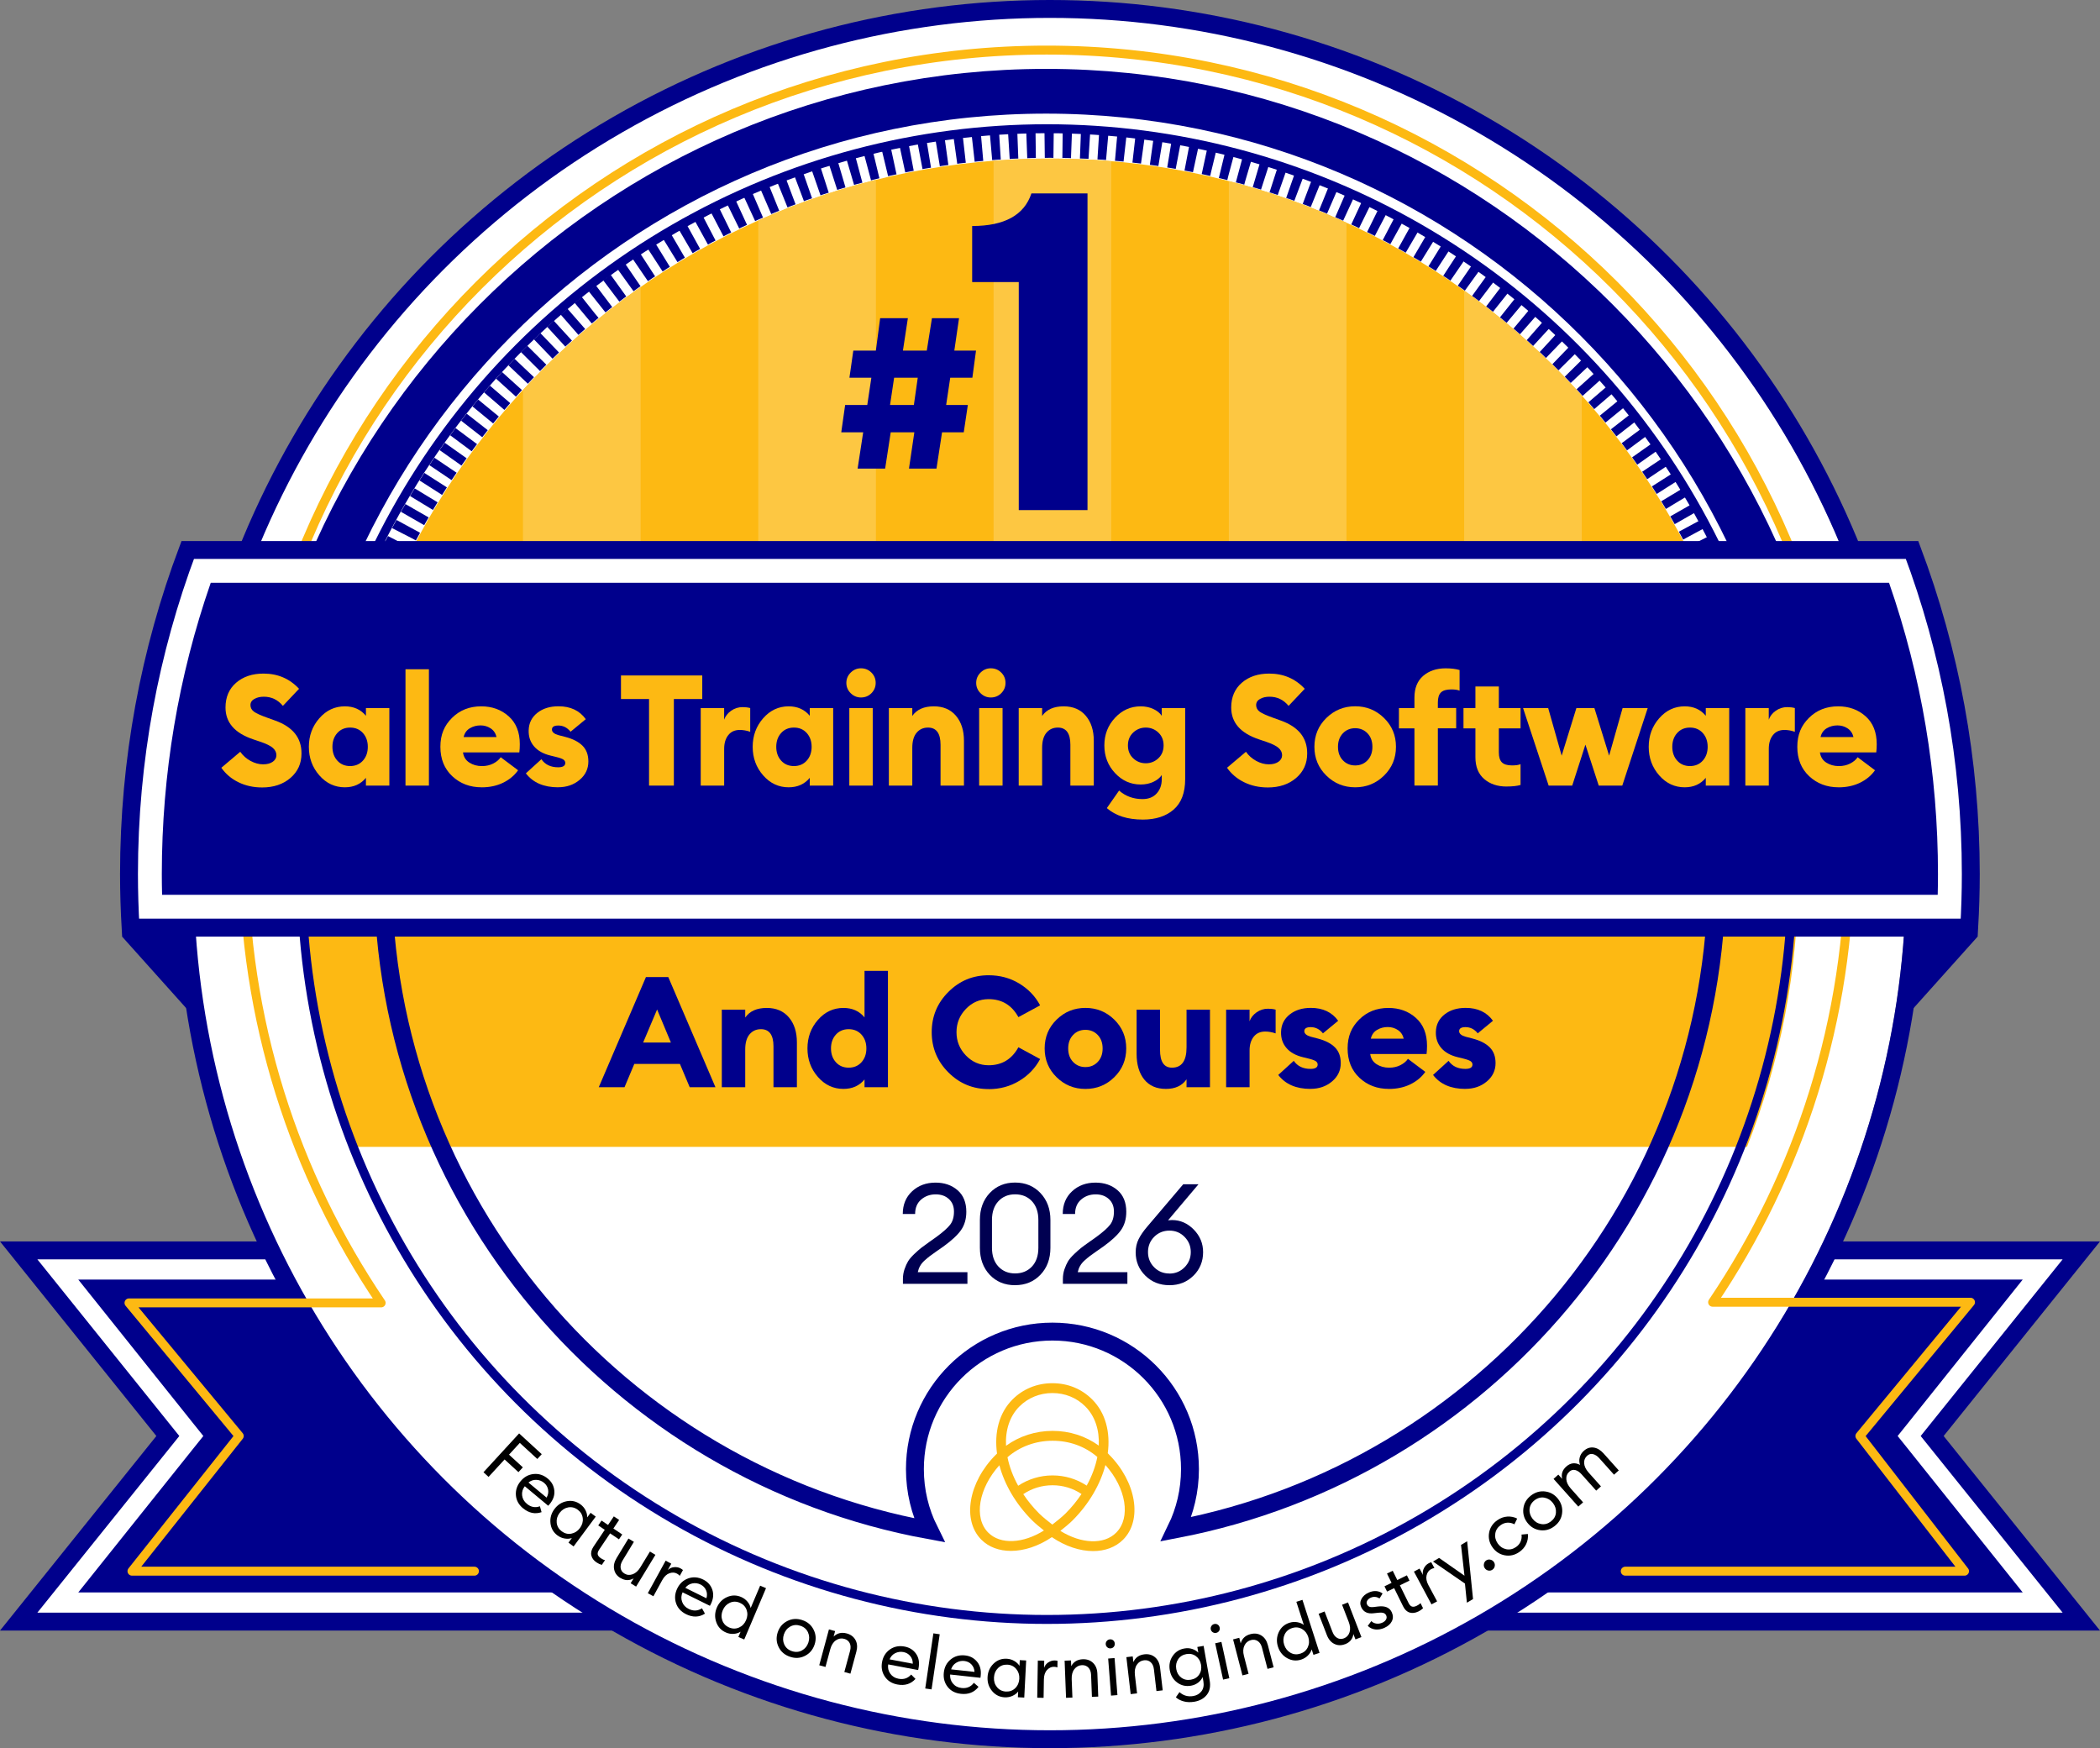 <?xml version="1.0" encoding="UTF-8"?><svg id="Layer_2" xmlns="http://www.w3.org/2000/svg" width="703.92" height="586" xmlns:xlink="http://www.w3.org/1999/xlink" viewBox="0 0 703.92 586"><rect x="0" y="0" width="703.92" height="586" fill="#808080" stroke="none"/><defs><style>.cls-1,.cls-2,.cls-3,.cls-4,.cls-5,.cls-6,.cls-7{fill:none;}.cls-8{fill:#00008c;}.cls-2,.cls-9{stroke-width:6px;}.cls-2,.cls-9,.cls-3,.cls-4,.cls-5,.cls-7{stroke:#00008c;stroke-miterlimit:10;}.cls-9,.cls-10{fill:#fff;}.cls-3,.cls-6{stroke-width:3px;}.cls-11{fill:#fdc742;}.cls-12{fill:#fdb913;}.cls-4{stroke-width:15px;}.cls-5,.cls-7{stroke-width:9px;}.cls-13{fill:#000051;}.cls-6{stroke:#fdb913;stroke-linecap:round;stroke-linejoin:round;}.cls-7{stroke-dasharray:3 3;}.cls-14{clip-path:url(#clippath);}</style><clipPath id="clippath"><path class="cls-1" d="M112.32,282h479.21c-1.28-28.5-7.52-56.15-18.6-82.36-12.08-28.56-29.38-54.21-51.41-76.24-22.03-22.03-47.68-39.33-76.24-51.41-29.56-12.5-60.97-18.84-93.36-18.84s-63.79,6.34-93.36,18.84c-28.56,12.08-54.21,29.38-76.24,51.41-22.03,22.03-39.33,47.68-51.41,76.24-11.08,26.2-17.32,53.86-18.6,82.36Z"/></clipPath></defs><g id="Layer_1-2"><path class="cls-10" d="M88.63,419.14H6.26l50,62.22-50,62.22h199.6s-79.21-47.42-117.23-124.45Z"/><path class="cls-10" d="M615.03,419.14h82.37s-50,62.22-50,62.22l50,62.22h-199.6s79.21-47.42,117.23-124.45Z"/><polygon class="cls-8" points="477.19 428.93 678.01 428.93 639.18 477.51 636.09 481.36 639.18 485.21 678.01 533.79 477.19 533.79 477.19 428.93"/><polygon class="cls-2" points="458.49 543.58 697.66 543.58 647.66 481.36 697.66 419.14 458.49 419.14 458.49 543.58"/><polygon class="cls-2" points="245.44 543.58 6.26 543.58 56.26 481.36 6.26 419.14 245.44 419.14 245.44 543.58"/><polygon class="cls-8" points="227.06 428.93 26.24 428.93 65.07 477.51 68.16 481.36 65.07 485.21 26.24 533.79 227.06 533.79 227.06 428.93"/><circle class="cls-10" cx="350.94" cy="293" r="288.01"/><path class="cls-12" d="M112.32,282h479.21c-1.28-28.5-7.52-56.15-18.6-82.36-12.08-28.56-29.38-54.21-51.41-76.24-22.03-22.03-47.68-39.33-76.24-51.41-29.56-12.5-60.97-18.84-93.36-18.84s-63.79,6.34-93.36,18.84c-28.56,12.08-54.21,29.38-76.24,51.41-22.03,22.03-39.33,47.68-51.41,76.24-11.08,26.2-17.32,53.86-18.6,82.36Z"/><g class="cls-14"><rect class="cls-11" x="96.44" y="23.35" width="39.43" height="271.9"/><rect class="cls-11" x="175.31" y="23.35" width="39.43" height="271.9"/><rect class="cls-11" x="254.18" y="23.35" width="39.43" height="271.9"/><rect class="cls-11" x="333.05" y="23.35" width="39.43" height="271.9"/><rect class="cls-11" x="411.91" y="23.35" width="39.43" height="271.9"/><rect class="cls-11" x="490.78" y="23.35" width="39.43" height="271.9"/><rect class="cls-11" x="569.65" y="23.35" width="39.43" height="271.9"/></g><circle class="cls-2" cx="351.93" cy="293" r="290"/><path class="cls-13" d="M324.28,426.44v3.9h-21.62v-1.6c0-1.16.18-2.26.54-3.31.36-1.05.76-1.93,1.2-2.66.44-.72,1.13-1.53,2.07-2.42.94-.89,1.68-1.55,2.21-1.97.53-.42,1.43-1.08,2.68-1.97,1.25-.89,2.08-1.48,2.49-1.76,2.22-1.63,3.77-3,4.63-4.11.86-1.11,1.29-2.58,1.29-4.39s-.56-3.16-1.69-4.21c-1.13-1.05-2.6-1.58-4.42-1.58-1.91,0-3.54.58-4.89,1.74-1.35,1.16-2.02,2.77-2.02,4.84h-4.14c0-3.13,1.04-5.67,3.13-7.61,2.08-1.94,4.71-2.91,7.87-2.91,2.94,0,5.4.85,7.36,2.54,1.96,1.69,2.94,4.11,2.94,7.24,0,2.38-.58,4.41-1.74,6.09-1.16,1.68-3.15,3.53-5.97,5.57-.53.38-1.29.9-2.26,1.57-.97.67-1.72,1.21-2.26,1.62-.53.41-1.12.9-1.76,1.48-.64.58-1.14,1.19-1.5,1.83-.36.64-.62,1.34-.78,2.09h16.64Z"/><path class="cls-13" d="M340.26,430.81c-3.48,0-6.31-1.17-8.51-3.5-2.19-2.33-3.29-5.35-3.29-9.05v-9.31c0-3.7,1.1-6.71,3.31-9.05,2.21-2.33,5.04-3.5,8.48-3.5s6.28,1.17,8.51,3.52c2.22,2.35,3.34,5.36,3.34,9.02v9.31c0,3.7-1.11,6.71-3.34,9.05-2.23,2.33-5.06,3.5-8.51,3.5ZM340.26,426.86c2.32,0,4.2-.77,5.64-2.3,1.44-1.53,2.16-3.63,2.16-6.3v-9.31c0-2.66-.72-4.76-2.16-6.3-1.44-1.54-3.32-2.3-5.64-2.3s-4.15.77-5.59,2.3c-1.44,1.54-2.16,3.63-2.16,6.3v9.31c0,2.66.72,4.76,2.16,6.3,1.44,1.54,3.31,2.3,5.59,2.3Z"/><path class="cls-13" d="M377.9,426.44v3.9h-21.62v-1.6c0-1.16.18-2.26.54-3.31.36-1.05.76-1.93,1.2-2.66.44-.72,1.13-1.53,2.07-2.42.94-.89,1.68-1.55,2.21-1.97.53-.42,1.42-1.08,2.68-1.97,1.25-.89,2.08-1.48,2.49-1.76,2.22-1.63,3.77-3,4.63-4.11.86-1.11,1.29-2.58,1.29-4.39s-.56-3.16-1.69-4.21-2.6-1.58-4.42-1.58c-1.91,0-3.54.58-4.89,1.74-1.35,1.16-2.02,2.77-2.02,4.84h-4.14c0-3.13,1.04-5.67,3.13-7.61,2.08-1.94,4.71-2.91,7.87-2.91,2.95,0,5.4.85,7.36,2.54,1.96,1.69,2.94,4.11,2.94,7.24,0,2.38-.58,4.41-1.74,6.09-1.16,1.68-3.15,3.53-5.97,5.57-.53.38-1.29.9-2.26,1.57-.97.67-1.72,1.21-2.26,1.62-.53.41-1.12.9-1.76,1.48-.64.58-1.14,1.19-1.5,1.83-.36.64-.62,1.34-.78,2.09h16.64Z"/><path class="cls-13" d="M400.06,427.59c-2.15,2.15-4.83,3.22-8.06,3.22s-5.92-1.06-8.08-3.2c-2.16-2.13-3.24-4.73-3.24-7.8,0-1.63.32-3.09.96-4.39.64-1.3,1.58-2.67,2.8-4.11l12.17-14.33h5.12l-10.2,12.08c.56-.06,1-.09,1.32-.09,2.79,0,5.22,1.07,7.31,3.2,2.08,2.13,3.12,4.65,3.12,7.57,0,3.1-1.07,5.73-3.22,7.87ZM392,426.91c2,0,3.7-.71,5.08-2.12s2.07-3.1,2.07-5.08-.69-3.67-2.07-5.08-3.07-2.12-5.08-2.12-3.74.7-5.12,2.09c-1.38,1.39-2.07,3.09-2.07,5.1s.69,3.71,2.07,5.1c1.38,1.39,3.08,2.09,5.12,2.09Z"/><path class="cls-12" d="M371.72,487.54c-.09-.09-.17-.17-.26-.25l.02-.02c-.05-.05-.11-.1-.16-.15.93-7-.72-13.52-5.21-18.01-3.56-3.56-8.18-5.45-13.36-5.45s-9.85,1.94-13.36,5.45c-4.51,4.51-6.15,11.07-5.19,18.11-.02.02-.04.04-.06.06l.02.02c-.12.12-.25.23-.37.35-9.18,9.18-11.35,21.95-4.84,28.46,2.52,2.52,6.02,3.76,9.92,3.76,4.36,0,9.21-1.56,13.72-4.61,4.53,3.09,9.42,4.67,13.82,4.67,3.94,0,7.49-1.26,10.05-3.82,6.57-6.57,4.44-19.38-4.74-28.56ZM352.75,511.06c-1.23-.95-3.29-2.59-4.41-3.71-2.05-2.05-3.83-4.24-5.34-6.5,2.9-1.95,6.26-2.98,9.8-2.98s6.84,1.01,9.72,2.93c-1.51,2.27-3.3,4.48-5.37,6.55-1.12,1.12-3.19,2.76-4.41,3.71ZM364.25,497.98c-3.4-2.23-7.32-3.41-11.44-3.41s-8.12,1.22-11.52,3.46c-1.75-3.16-2.95-6.4-3.58-9.54,0,0,0,0,0,0h0s0-.02,0-.02c4.14-3.57,9.44-5.52,15.11-5.52s10.86,1.88,15.01,5.44c-.62,3.16-1.82,6.41-3.57,9.59ZM341.73,471.44c2.89-2.89,6.81-4.48,11.03-4.48s8.1,1.55,11.03,4.48c3.31,3.31,4.76,7.98,4.52,13.13-4.44-3.2-9.8-4.93-15.49-4.93s-11.14,1.76-15.6,5c-.26-5.19,1.18-9.88,4.51-13.21ZM331.28,513.77c-4.97-4.97-3.25-14.86,3.71-22.61,1.7,6.39,5.43,12.93,11.02,18.51,1.02,1.02,2.65,2.36,3.92,3.36-7,4.4-14.59,4.79-18.65.73ZM374.13,513.77c-4.1,4.1-11.7,3.75-18.7-.61,1.29-1.01,3.01-2.42,4.07-3.48,5.61-5.61,9.34-12.18,11.04-18.59,6.94,7.75,8.61,17.67,3.59,22.68Z"/><path class="cls-6" d="M159.03,526.67H44.24l35.95-45.31-36.95-44.62h84.52c-29.12-43.01-46.13-94.89-46.13-150.74,0-148.68,120.53-269.21,269.21-269.21s269.21,120.53,269.21,269.21c0,55.76-16.95,107.55-45.98,150.52h86.44l-37.07,44.84,35.07,45.31h-113.72"/><path class="cls-12" d="M101.08,293c0,32.27,6.1,63.11,17.2,91.44h467.31c11.1-28.33,17.2-59.18,17.2-91.44,0-6.04-.23-12.02-.65-17.95H101.72c-.42,5.93-.65,11.91-.65,17.95Z"/><circle class="cls-3" cx="350.93" cy="293" r="249.85"/><path d="M162.05,493.52l11.96-13.03,7.58,6.96-1.48,1.61-5.87-5.39-3.62,3.94,4.64,4.26-1.48,1.61-4.64-4.26-5.38,5.85-1.71-1.57Z"/><path d="M175.33,505.6c-1.47-1.22-2.27-2.69-2.4-4.4-.13-1.71.4-3.28,1.59-4.71,1.18-1.42,2.63-2.21,4.35-2.39s3.31.34,4.77,1.56c1.29,1.07,2.01,2.41,2.17,4,.16,1.59-.38,3.12-1.62,4.6-.16.19-.3.35-.43.48l-7.85-6.54c-.72.91-1.02,1.93-.9,3.04.12,1.12.65,2.07,1.6,2.85,1.34,1.12,2.8,1.39,4.37.82l.55,1.98c-2.2.74-4.26.31-6.2-1.31ZM177.14,496.96l6.07,5.05c.51-.87.68-1.76.52-2.67-.17-.9-.62-1.67-1.36-2.28-.75-.63-1.61-.96-2.58-1-.97-.04-1.85.26-2.64.89Z"/><path d="M186.88,514.7c-1.39-1.03-2.17-2.4-2.36-4.11-.19-1.71.25-3.29,1.32-4.73s2.45-2.32,4.14-2.64c1.69-.32,3.23.04,4.62,1.07.73.54,1.3,1.21,1.69,2.01.39.8.57,1.58.54,2.34l1.14-1.54,1.72,1.28-7.42,10-1.72-1.28,1.14-1.54c-.72.25-1.52.3-2.4.16-.88-.14-1.68-.49-2.41-1.03ZM188.31,513.32c.99.73,2.06.99,3.21.77s2.11-.84,2.87-1.87c.76-1.03,1.08-2.12.95-3.29-.13-1.17-.68-2.12-1.67-2.85-1-.74-2.08-1-3.23-.79-1.15.22-2.11.84-2.88,1.87-.76,1.03-1.08,2.12-.95,3.29.13,1.17.69,2.12,1.69,2.87Z"/><path d="M199.97,523.75c-.95-.64-1.54-1.42-1.75-2.35-.22-.93.02-1.91.71-2.94l3.79-5.65-2.19-1.47,1.1-1.63,2.19,1.47,1.93-2.88,1.78,1.19-1.93,2.88,2.98,2-1.1,1.63-2.98-2-3.64,5.42c-.44.65-.6,1.2-.5,1.64s.45.87,1.04,1.27c.52.35.99.57,1.4.64l-1.07,1.59c-.61-.17-1.19-.44-1.76-.82Z"/><path d="M207.97,528.97c-1.16-.71-1.87-1.67-2.11-2.9-.25-1.23.03-2.49.82-3.8l3.97-6.54,1.83,1.11-3.8,6.26c-.54.89-.76,1.74-.64,2.52.11.79.54,1.41,1.28,1.85.85.52,1.77.59,2.76.23.99-.36,1.84-1.14,2.57-2.33l3.21-5.28,1.83,1.11-6.47,10.64-1.83-1.11,1-1.64c-1.45.81-2.91.77-4.4-.14Z"/><path d="M217.14,534.06l5.99-10.92,1.88,1.03-1.16,2.12c.57-.56,1.26-.88,2.08-.96.81-.08,1.55.05,2.2.41.32.17.59.36.8.55l-1.07,1.94c-.2-.26-.51-.51-.93-.74-.76-.42-1.61-.46-2.55-.12-.94.34-1.74,1.1-2.39,2.29l-2.97,5.42-1.88-1.03Z"/><path d="M229.96,541.08c-1.71-.85-2.83-2.08-3.36-3.71-.53-1.63-.38-3.28.44-4.95.82-1.65,2.04-2.76,3.68-3.34,1.63-.57,3.3-.44,5,.4,1.5.74,2.52,1.87,3.04,3.38.52,1.51.36,3.13-.49,4.85-.11.22-.21.41-.31.57l-9.16-4.52c-.48,1.06-.54,2.11-.16,3.17.38,1.06,1.12,1.86,2.22,2.4,1.56.77,3.04.7,4.44-.22l1,1.8c-1.96,1.24-4.07,1.29-6.34.18ZM229.71,532.25l7.08,3.5c.29-.97.25-1.87-.12-2.71s-.99-1.47-1.85-1.9c-.88-.43-1.79-.56-2.75-.37-.95.19-1.74.68-2.36,1.49Z"/><path d="M243.37,547.24c-1.59-.68-2.68-1.82-3.26-3.44-.58-1.62-.53-3.25.17-4.91.7-1.65,1.84-2.83,3.41-3.53s3.15-.72,4.74-.04c.84.36,1.54.88,2.11,1.56.57.68.93,1.4,1.08,2.15l3.18-7.5,1.97.84-7.3,17.2-1.97-.84.75-1.77c-.64.41-1.41.65-2.29.72-.89.07-1.75-.08-2.59-.44ZM244.44,545.55c1.13.48,2.23.48,3.3,0,1.07-.48,1.86-1.31,2.36-2.49.5-1.18.55-2.32.16-3.42-.4-1.11-1.16-1.9-2.29-2.38-1.15-.49-2.26-.49-3.33,0s-1.86,1.31-2.36,2.49c-.5,1.18-.55,2.32-.16,3.42.4,1.11,1.17,1.9,2.31,2.39Z"/><path d="M264.84,555.37c-1.78-.59-3.06-1.68-3.84-3.26-.78-1.58-.88-3.23-.31-4.95s1.64-2.98,3.21-3.78c1.57-.8,3.24-.91,5.02-.31,1.77.58,3.04,1.67,3.82,3.25.78,1.58.88,3.23.31,4.95-.57,1.72-1.64,2.98-3.21,3.78s-3.24.91-5,.32ZM262.91,551.27c.49,1.07,1.35,1.81,2.56,2.21,1.21.4,2.33.32,3.36-.25s1.74-1.45,2.14-2.65c.4-1.2.35-2.33-.13-3.4-.48-1.07-1.33-1.81-2.55-2.21-1.21-.4-2.34-.32-3.38.25-1.04.57-1.75,1.45-2.15,2.65-.4,1.2-.35,2.33.14,3.41Z"/><path d="M274.61,558.21l3.25-12.02,2.07.56-.5,1.85c1.19-1.17,2.66-1.53,4.39-1.06,1.36.37,2.34,1.11,2.94,2.21.6,1.11.69,2.4.3,3.87l-2,7.41-2.04-.55,1.92-7.09c.27-1.01.23-1.88-.12-2.6-.36-.72-.97-1.2-1.83-1.44-.99-.27-1.93-.1-2.81.51-.88.61-1.5,1.59-1.87,2.95l-1.61,5.96-2.07-.56Z"/><path d="M300.82,564.66c-1.88-.35-3.29-1.24-4.24-2.67-.95-1.43-1.25-3.06-.91-4.88.34-1.81,1.22-3.21,2.64-4.21,1.42-.99,3.06-1.31,4.92-.96,1.65.31,2.93,1.12,3.84,2.43.91,1.31,1.19,2.91.83,4.81-.05.24-.09.46-.14.63l-10.04-1.89c-.18,1.15.05,2.18.7,3.1.65.92,1.57,1.49,2.78,1.71,1.71.32,3.12-.15,4.22-1.41l1.45,1.46c-1.56,1.72-3.58,2.34-6.06,1.88ZM298.2,556.23l7.76,1.46c.02-1.01-.26-1.87-.85-2.58-.58-.71-1.35-1.15-2.3-1.33-.96-.18-1.88-.05-2.75.38-.87.44-1.49,1.13-1.87,2.07Z"/><path d="M310.14,565.99l2.73-18.48,2.12.31-2.73,18.48-2.12-.31Z"/><path d="M322.08,567.78c-1.9-.21-3.38-.98-4.43-2.33-1.06-1.35-1.48-2.95-1.28-4.8.2-1.83.97-3.3,2.31-4.4,1.34-1.1,2.95-1.55,4.83-1.34,1.67.18,3.01.89,4.02,2.13,1.01,1.24,1.41,2.81,1.2,4.73-.03.25-.06.46-.09.64l-10.15-1.1c-.09,1.16.22,2.17.94,3.03.72.86,1.69,1.36,2.91,1.49,1.73.19,3.1-.39,4.1-1.74l1.56,1.35c-1.42,1.83-3.38,2.62-5.89,2.34ZM318.81,559.58l7.85.85c-.06-1.01-.41-1.84-1.04-2.51s-1.44-1.04-2.39-1.15c-.97-.11-1.88.09-2.71.6-.83.5-1.4,1.24-1.71,2.21Z"/><path d="M336.79,568.96c-1.73-.09-3.14-.79-4.24-2.11-1.1-1.32-1.61-2.88-1.52-4.67.09-1.79.76-3.29,1.99-4.49s2.71-1.76,4.44-1.67c.91.05,1.75.29,2.52.74.77.45,1.35,1,1.75,1.65l.1-1.92,2.14.11-.64,12.44-2.14-.11.1-1.92c-.46.61-1.1,1.09-1.91,1.46-.81.37-1.67.53-2.58.48ZM337.21,567.02c1.23.06,2.26-.32,3.1-1.14s1.29-1.87,1.36-3.15c.07-1.28-.28-2.37-1.03-3.27-.75-.9-1.74-1.39-2.97-1.45-1.24-.06-2.29.32-3.13,1.14s-1.29,1.87-1.36,3.15.28,2.37,1.03,3.27,1.75,1.39,2.99,1.45Z"/><path d="M347.68,569.08l.2-12.45,2.14.03-.04,2.42c.24-.76.71-1.37,1.39-1.82.68-.45,1.39-.67,2.14-.66.37,0,.69.04.97.12l-.04,2.22c-.3-.14-.69-.21-1.17-.22-.86-.01-1.63.35-2.31,1.08-.68.74-1.03,1.79-1.05,3.15l-.1,6.18-2.14-.04Z"/><path d="M357.34,569.12l-.48-12.45,2.14-.08.07,1.92c.79-1.48,2.08-2.25,3.88-2.32,1.41-.05,2.56.36,3.46,1.24s1.38,2.08,1.43,3.61l.29,7.67-2.12.08-.28-7.34c-.04-1.04-.34-1.86-.89-2.45-.55-.58-1.28-.86-2.17-.83-1.03.04-1.87.48-2.53,1.32-.66.84-.96,1.96-.91,3.38l.24,6.17-2.14.08Z"/><path d="M373.33,552.03c-.26.31-.6.48-1.03.52s-.81-.08-1.13-.35c-.32-.27-.5-.62-.53-1.05-.03-.41.09-.78.37-1.1.27-.32.63-.5,1.06-.53s.8.09,1.1.36.47.62.5,1.04c.03.43-.08.8-.34,1.11ZM372.42,568.38l-.96-12.42,2.14-.17.96,12.42-2.14.17Z"/><path d="M379,567.86l-1.44-12.37,2.13-.25.22,1.91c.67-1.53,1.9-2.4,3.68-2.61,1.4-.16,2.58.16,3.55.96.96.81,1.53,1.97,1.71,3.49l.89,7.62-2.1.25-.85-7.3c-.12-1.04-.48-1.83-1.08-2.37-.6-.54-1.34-.76-2.23-.65-1.02.12-1.83.62-2.42,1.51-.59.89-.8,2.03-.64,3.44l.72,6.14-2.13.25Z"/><path d="M400.35,570.43c-1.26.22-2.44.19-3.53-.1-1.1-.29-1.99-.75-2.67-1.39l1.21-1.73c1.32,1.19,2.87,1.62,4.65,1.31,1.14-.2,2.05-.73,2.72-1.59.67-.86.88-1.98.64-3.37l-.25-1.4c-.33.73-.83,1.36-1.52,1.88s-1.48.87-2.38,1.02c-1.72.3-3.25-.05-4.61-1.05-1.36-1-2.19-2.39-2.5-4.15-.31-1.75.01-3.33.95-4.73s2.26-2.26,3.97-2.55c.9-.16,1.76-.11,2.58.16s1.51.67,2.06,1.23l-.33-1.89,2.11-.37,2.03,11.56c.35,1.98.03,3.59-.94,4.83-.97,1.24-2.37,2.02-4.2,2.34ZM395.98,562.36c.91.67,1.98.91,3.21.69s2.15-.79,2.78-1.74.83-2.04.61-3.28-.79-2.2-1.71-2.88c-.92-.67-1.98-.9-3.19-.69s-2.13.79-2.77,1.74c-.63.95-.84,2.04-.63,3.28s.78,2.2,1.69,2.88Z"/><path d="M408.64,546.69c-.21.34-.53.56-.95.65-.42.09-.81.03-1.16-.19-.35-.22-.58-.54-.67-.96-.09-.41-.02-.79.21-1.14.23-.36.55-.58.98-.67.42-.09.8-.02,1.14.21.34.23.55.55.64.96.09.42.03.8-.18,1.15ZM409.98,563.01l-2.65-12.17,2.09-.46,2.65,12.17-2.09.46Z"/><path d="M416.46,561.59l-3.13-12.05,2.07-.54.48,1.86c.46-1.61,1.55-2.64,3.29-3.09,1.37-.35,2.58-.2,3.65.47,1.07.67,1.79,1.74,2.17,3.22l1.93,7.43-2.05.53-1.85-7.11c-.26-1.01-.73-1.75-1.4-2.2s-1.43-.57-2.3-.34c-1,.26-1.73.87-2.19,1.83-.46.96-.52,2.12-.16,3.49l1.55,5.98-2.07.54Z"/><path d="M436.18,556.3c-1.64.53-3.22.37-4.72-.47-1.5-.84-2.53-2.12-3.08-3.82s-.46-3.34.26-4.9c.73-1.56,1.91-2.61,3.56-3.14.87-.28,1.74-.35,2.62-.2.88.15,1.62.45,2.22.92l-2.5-7.75,2.04-.66,5.73,17.78-2.04.66-.59-1.83c-.22.73-.64,1.41-1.26,2.04-.63.63-1.37,1.08-2.24,1.37ZM435.88,554.32c1.17-.38,2-1.1,2.5-2.17.49-1.07.54-2.21.15-3.42-.39-1.22-1.1-2.11-2.12-2.69-1.02-.58-2.12-.68-3.29-.3-1.19.38-2.02,1.11-2.52,2.17-.49,1.07-.54,2.21-.15,3.42s1.1,2.11,2.12,2.69c1.02.58,2.13.67,3.31.29Z"/><path d="M450.86,551.14c-1.27.49-2.47.46-3.59-.09-1.12-.55-1.96-1.54-2.51-2.97l-2.76-7.13,2-.77,2.64,6.83c.38.98.91,1.66,1.61,2.05.69.39,1.44.43,2.25.12.93-.36,1.55-1.04,1.87-2.04.32-1,.22-2.16-.28-3.46l-2.23-5.76,2-.77,4.49,11.62-2,.77-.69-1.79c-.24,1.64-1.17,2.78-2.8,3.41Z"/><path d="M464.1,545.66c-1.05.46-2.07.65-3.05.55-.99-.1-1.85-.5-2.58-1.21l1.2-1.59c.46.47,1.03.74,1.7.83s1.34-.02,1.99-.31c.56-.25.97-.59,1.23-1.04.26-.44.28-.9.07-1.37-.18-.41-.48-.69-.9-.83-.42-.14-1.04-.17-1.87-.07l-1.3.14c-2.14.3-3.58-.39-4.32-2.06-.42-.94-.38-1.86.12-2.77.5-.9,1.3-1.6,2.41-2.09,1.73-.77,3.28-.66,4.64.31l-1.01,1.65c-1.01-.59-1.99-.67-2.94-.25-.52.23-.91.55-1.17.97-.26.42-.3.83-.12,1.24.17.38.43.65.78.81.35.16.87.2,1.56.11l1.42-.17c2.35-.28,3.87.38,4.58,1.97.47,1.06.47,2.06,0,2.99-.47.93-1.28,1.66-2.45,2.18Z"/><path d="M475.42,540.19c-1.03.5-2,.62-2.91.35-.91-.27-1.64-.97-2.19-2.09l-3-6.1-2.37,1.16-.87-1.77,2.37-1.16-1.53-3.11,1.92-.94,1.53,3.11,3.22-1.58.87,1.77-3.22,1.58,2.88,5.86c.34.7.73,1.12,1.17,1.26.44.14.98.05,1.62-.27.57-.28.98-.58,1.25-.89l.85,1.72c-.45.44-.98.81-1.59,1.11Z"/><path d="M479.83,537.79l-5.88-10.98,1.89-1.01,1.14,2.13c-.16-.78-.05-1.54.33-2.27s.89-1.27,1.55-1.62c.32-.17.62-.3.9-.37l1.05,1.96c-.33.02-.7.15-1.13.38-.76.41-1.26,1.1-1.49,2.07-.23.97-.03,2.06.61,3.26l2.92,5.45-1.89,1.01Z"/><path d="M493.76,536.02l-2.06,1.22-.65-6.42-10.71-7.38,2.04-1.21,8.51,5.96-1.16-10.32,2.06-1.22,1.97,19.36Z"/><path d="M501.03,525.03c-.11.5-.38.89-.81,1.17-.43.28-.9.36-1.4.24-.5-.12-.88-.39-1.16-.83-.27-.42-.35-.89-.24-1.4.11-.51.37-.9.79-1.17s.88-.34,1.39-.22c.51.12.9.39,1.17.81.28.43.36.9.26,1.4Z"/><path d="M509.29,520.23c-1.54,1.07-3.18,1.44-4.9,1.12s-3.11-1.23-4.15-2.74c-1.04-1.5-1.4-3.12-1.09-4.85.31-1.73,1.24-3.12,2.78-4.19,1.04-.72,2.14-1.12,3.31-1.2,1.17-.08,2.27.14,3.32.67l-.94,1.92c-.72-.39-1.47-.58-2.27-.55-.8.03-1.56.29-2.28.79-1.05.73-1.67,1.68-1.85,2.85s.09,2.28.81,3.32c.72,1.04,1.66,1.68,2.82,1.93s2.27,0,3.32-.72c.72-.5,1.24-1.12,1.55-1.86.31-.74.41-1.51.29-2.32l2.13-.2c.12,1.17-.06,2.28-.55,3.35-.49,1.06-1.25,1.95-2.29,2.67Z"/><path d="M521.1,511.56c-1.48,1.15-3.1,1.61-4.84,1.38s-3.17-1.07-4.28-2.5c-1.11-1.43-1.56-3.02-1.35-4.77.21-1.75,1.06-3.2,2.54-4.35,1.47-1.14,3.08-1.59,4.82-1.36,1.75.23,3.17,1.07,4.28,2.5,1.11,1.43,1.56,3.02,1.35,4.77-.21,1.75-1.05,3.19-2.52,4.33ZM516.62,510.88c1.17.19,2.25-.11,3.26-.89s1.57-1.76,1.67-2.93c.1-1.17-.24-2.25-1.01-3.25-.77-1-1.74-1.59-2.9-1.79-1.16-.19-2.24.1-3.25.88-1.01.78-1.57,1.76-1.68,2.94s.23,2.26,1,3.26c.77,1,1.74,1.59,2.91,1.78Z"/><path d="M541.02,494.33l-4.88-5.46c-.69-.77-1.39-1.24-2.12-1.43s-1.39,0-1.99.52c-.74.66-1.09,1.49-1.03,2.49s.52,2.01,1.39,3.03l4.25,4.76-1.6,1.43-4.88-5.46c-.7-.78-1.41-1.26-2.13-1.44-.72-.18-1.38,0-1.96.52-.77.69-1.11,1.55-1.04,2.58.08,1.03.58,2.07,1.51,3.11l4.11,4.61-1.6,1.43-8.3-9.29,1.6-1.43,1.28,1.43c-.37-1.61.09-2.98,1.36-4.12,1.41-1.26,2.96-1.45,4.64-.57-.29-.83-.33-1.67-.11-2.51.22-.85.68-1.58,1.38-2.2,1-.9,2.1-1.26,3.29-1.1,1.19.16,2.3.82,3.33,1.97l5.09,5.7-1.6,1.43Z"/><path class="cls-2" d="M575.52,293c0,109.01-78.02,199.81-181.26,219.59h0c2.96-6.08,4.62-12.91,4.62-20.13,0-25.46-20.64-46.1-46.1-46.1s-46.1,20.64-46.1,46.1c0,7.36,1.72,14.31,4.79,20.48h0c-104.17-19.04-183.12-110.27-183.12-219.94"/><path class="cls-5" d="M107.33,293c0-.5,0-1,0-1.5"/><path class="cls-7" d="M107.37,288.5c2.4-133.01,110.97-240.1,244.56-240.1s242.97,107.89,244.58,241.6"/><path class="cls-5" d="M596.52,291.5c0,.5,0,1,0,1.5"/><path class="cls-4" d="M89.52,293c0-144.92,116.92-262.41,261.15-262.41s261.15,117.48,261.15,262.41"/><path class="cls-9" d="M43.24,293c0,6.03.19,12.01.53,17.95h616.31c.34-5.94.53-11.92.53-17.95,0-38.24-6.97-74.85-19.68-108.64H62.92c-12.71,33.8-19.68,70.4-19.68,108.64Z"/><path class="cls-8" d="M54.32,299.95h595.2c.06-2.36.09-4.68.09-6.95,0-33.49-5.51-66.3-16.4-97.64H70.64c-10.89,31.34-16.4,64.15-16.4,97.64,0,2.27.03,4.59.09,6.95Z"/><path class="cls-12" d="M87.87,263.96c-2.91,0-5.56-.58-7.93-1.74-2.38-1.16-4.29-2.78-5.75-4.86l6.34-5.36c.9,1.28,2.05,2.31,3.46,3.07,1.4.76,2.8,1.14,4.19,1.14s2.44-.29,3.25-.86c.81-.57,1.22-1.31,1.22-2.21s-.4-1.75-1.2-2.44c-.8-.69-2.12-1.35-3.95-1.98l-2.6-.88c-6.21-2.08-9.31-5.63-9.31-10.66,0-3.5,1.19-6.27,3.56-8.32,2.37-2.05,5.43-3.07,9.18-3.07,4.78,0,8.75,1.7,11.91,5.1l-5.41,5.72c-1.7-2.05-3.83-3.07-6.4-3.07-1.21,0-2.26.24-3.15.73-.88.49-1.33,1.18-1.33,2.08s.42,1.69,1.25,2.26c.83.57,2.32,1.24,4.47,2l2.6.94c5.89,2.12,8.82,5.79,8.79,11.02,0,3.36-1.24,6.1-3.72,8.22-2.48,2.12-5.64,3.17-9.49,3.17Z"/><path class="cls-12" d="M115.59,263.91c-3.36,0-6.21-1.33-8.55-4-2.34-2.67-3.51-5.86-3.51-9.57s1.17-6.9,3.51-9.57c2.34-2.67,5.19-4,8.55-4,2.98,0,5.34,1.06,7.07,3.17v-2.6h7.85v26h-7.85v-2.6c-1.73,2.11-4.09,3.17-7.07,3.17ZM113.07,254.97c1.09,1.21,2.52,1.82,4.29,1.82s3.2-.61,4.29-1.82c1.09-1.21,1.64-2.76,1.64-4.63s-.55-3.41-1.64-4.63c-1.09-1.21-2.52-1.82-4.29-1.82s-3.2.61-4.29,1.82c-1.09,1.21-1.64,2.76-1.64,4.63s.55,3.42,1.64,4.63Z"/><path class="cls-12" d="M135.92,263.34v-39h7.85v39h-7.85Z"/><path class="cls-12" d="M161.45,263.91c-3.92,0-7.2-1.24-9.85-3.72-2.65-2.48-3.98-5.76-3.98-9.85s1.3-7.12,3.9-9.7c2.6-2.58,5.86-3.87,9.78-3.87,3.64,0,6.71,1.11,9.2,3.33,2.5,2.22,3.74,5.34,3.74,9.36,0,1.01-.05,1.92-.16,2.76h-18.88c.21,1.49.92,2.63,2.13,3.41,1.21.78,2.62,1.17,4.21,1.17,1.42,0,2.69-.29,3.8-.86,1.11-.57,1.94-1.27,2.5-2.11l5.82,4.37c-1.25,1.77-2.93,3.16-5.04,4.19-2.11,1.02-4.51,1.53-7.18,1.53ZM155.42,247.06h11.02c-.31-1.28-.97-2.25-1.98-2.91-1.01-.66-2.13-.99-3.38-.99-1.32,0-2.51.32-3.59.96-1.07.64-1.77,1.62-2.08,2.94Z"/><path class="cls-12" d="M187.09,263.91c-4.82,0-8.42-1.56-10.82-4.68l5.2-4.73c1.25,1.8,3.12,2.7,5.62,2.7,1.59,0,2.39-.49,2.39-1.46,0-.45-.21-.82-.62-1.12-.42-.29-1.27-.6-2.55-.91l-1.72-.42c-2.46-.59-4.32-1.63-5.59-3.12-1.27-1.49-1.86-3.29-1.79-5.41.07-2.39,1.03-4.32,2.89-5.8,1.85-1.47,4.22-2.21,7.1-2.21,4.02,0,7.07,1.44,9.15,4.32l-5.1,4.21c-1.11-1.39-2.48-2.08-4.11-2.08-1.42,0-2.13.45-2.13,1.35,0,.83.73,1.46,2.18,1.87l2.39.62c2.5.66,4.39,1.64,5.69,2.94,1.3,1.3,1.95,3.06,1.95,5.28,0,2.46-.98,4.52-2.94,6.16-1.96,1.65-4.36,2.47-7.2,2.47Z"/><path class="cls-12" d="M217.56,263.34v-29.02h-9.41v-7.9h27.25v7.9h-9.52v29.02h-8.32Z"/><path class="cls-12" d="M234.88,263.34v-26h7.85v3.9c.42-1.18,1.2-2.18,2.34-2.99s2.43-1.22,3.85-1.22c.9,0,1.75.1,2.55.31v7.96c-1.21-.42-2.38-.62-3.48-.62-1.66,0-2.96.58-3.87,1.74-.92,1.16-1.38,2.7-1.38,4.6v12.32h-7.85Z"/><path class="cls-12" d="M264.36,263.91c-3.36,0-6.21-1.33-8.55-4-2.34-2.67-3.51-5.86-3.51-9.57s1.17-6.9,3.51-9.57c2.34-2.67,5.19-4,8.55-4,2.98,0,5.34,1.06,7.07,3.17v-2.6h7.85v26h-7.85v-2.6c-1.73,2.11-4.09,3.17-7.07,3.17ZM261.84,254.97c1.09,1.21,2.52,1.82,4.29,1.82s3.2-.61,4.29-1.82c1.09-1.21,1.64-2.76,1.64-4.63s-.55-3.41-1.64-4.63c-1.09-1.21-2.52-1.82-4.29-1.82s-3.2.61-4.29,1.82c-1.09,1.21-1.64,2.76-1.64,4.63s.55,3.42,1.64,4.63Z"/><path class="cls-12" d="M288.59,233.8c-1.32,0-2.46-.48-3.43-1.43-.97-.95-1.46-2.11-1.46-3.46s.49-2.5,1.46-3.46c.97-.95,2.11-1.43,3.43-1.43,1.39,0,2.56.48,3.51,1.43.95.95,1.43,2.11,1.43,3.46s-.48,2.5-1.43,3.46c-.95.95-2.12,1.43-3.51,1.43ZM284.69,263.34v-26h7.85v26h-7.85Z"/><path class="cls-12" d="M297.95,263.34v-26h7.85v2.65c1.49-2.15,3.9-3.22,7.23-3.22,3.15,0,5.62,1.06,7.41,3.17,1.79,2.12,2.68,4.91,2.68,8.37v15.03h-7.85v-13.68c0-3.85-1.4-5.77-4.21-5.77-1.56,0-2.83.57-3.8,1.72-.97,1.14-1.46,2.84-1.46,5.1v12.64h-7.85Z"/><path class="cls-12" d="M332.11,233.8c-1.32,0-2.46-.48-3.43-1.43-.97-.95-1.46-2.11-1.46-3.46s.49-2.5,1.46-3.46c.97-.95,2.11-1.43,3.43-1.43,1.39,0,2.56.48,3.51,1.43.95.95,1.43,2.11,1.43,3.46s-.48,2.5-1.43,3.46c-.95.95-2.12,1.43-3.51,1.43ZM328.21,263.34v-26h7.85v26h-7.85Z"/><path class="cls-12" d="M341.47,263.34v-26h7.85v2.65c1.49-2.15,3.9-3.22,7.23-3.22,3.15,0,5.62,1.06,7.41,3.17,1.79,2.12,2.68,4.91,2.68,8.37v15.03h-7.85v-13.68c0-3.85-1.4-5.77-4.21-5.77-1.56,0-2.83.57-3.8,1.72-.97,1.14-1.46,2.84-1.46,5.1v12.64h-7.85Z"/><path class="cls-12" d="M383.07,274.73c-5.1,0-9.12-1.28-12.06-3.85l4.11-5.88c2.18,1.91,4.8,2.86,7.85,2.86,2.01,0,3.59-.62,4.73-1.87,1.14-1.25,1.72-2.83,1.72-4.73v-1.46c-.62.94-1.57,1.7-2.83,2.29-1.27.59-2.68.88-4.24.88-3.33,0-6.19-1.27-8.58-3.82-2.39-2.55-3.59-5.64-3.59-9.28s1.2-6.73,3.59-9.28,5.25-3.82,8.58-3.82c1.56,0,2.97.29,4.24.88,1.26.59,2.21,1.35,2.83,2.29v-2.6h7.85v23.82c0,4.58-1.29,7.98-3.87,10.22-2.58,2.24-6.02,3.35-10.32,3.35ZM379.85,254.19c1.18,1.11,2.58,1.66,4.21,1.66s3.03-.55,4.21-1.66c1.18-1.11,1.77-2.55,1.77-4.32s-.59-3.21-1.77-4.32c-1.18-1.11-2.58-1.66-4.21-1.66s-3.03.56-4.21,1.66c-1.18,1.11-1.77,2.55-1.77,4.32s.59,3.21,1.77,4.32Z"/><path class="cls-12" d="M424.98,263.96c-2.91,0-5.56-.58-7.93-1.74-2.38-1.16-4.29-2.78-5.75-4.86l6.34-5.36c.9,1.28,2.05,2.31,3.46,3.07,1.4.76,2.8,1.14,4.19,1.14s2.43-.29,3.25-.86c.81-.57,1.22-1.31,1.22-2.21s-.4-1.75-1.2-2.44c-.8-.69-2.11-1.35-3.95-1.98l-2.6-.88c-6.21-2.08-9.31-5.63-9.31-10.66,0-3.5,1.19-6.27,3.56-8.32,2.37-2.05,5.43-3.07,9.18-3.07,4.78,0,8.75,1.7,11.91,5.1l-5.41,5.72c-1.7-2.05-3.83-3.07-6.4-3.07-1.21,0-2.26.24-3.15.73-.88.49-1.33,1.18-1.33,2.08s.42,1.69,1.25,2.26c.83.57,2.32,1.24,4.47,2l2.6.94c5.89,2.12,8.82,5.79,8.79,11.02,0,3.36-1.24,6.1-3.72,8.22-2.48,2.12-5.64,3.17-9.49,3.17Z"/><path class="cls-12" d="M463.93,259.98c-2.67,2.62-5.89,3.93-9.67,3.93s-7-1.31-9.67-3.93c-2.67-2.62-4-5.83-4-9.65s1.33-7.03,4-9.65c2.67-2.62,5.89-3.93,9.67-3.93s7,1.31,9.67,3.93c2.67,2.62,4,5.83,4,9.65s-1.33,7.03-4,9.65ZM450.13,254.86c1.09,1.14,2.47,1.72,4.13,1.72s3.04-.57,4.13-1.72c1.09-1.14,1.64-2.65,1.64-4.52s-.55-3.38-1.64-4.52c-1.09-1.14-2.47-1.72-4.13-1.72s-3.04.57-4.13,1.72c-1.09,1.14-1.64,2.65-1.64,4.52s.55,3.38,1.64,4.52Z"/><path class="cls-12" d="M474.12,263.34v-19.19h-5.2v-6.81h5.2v-3.48c0-3.19.98-5.62,2.94-7.31,1.96-1.68,4.46-2.52,7.51-2.52,1.87,0,3.43.19,4.68.57v6.92c-.62-.28-1.56-.42-2.81-.42-1.59,0-2.74.34-3.43,1.01-.69.68-1.04,1.79-1.04,3.35v1.87h6.14v6.81h-6.14v19.19h-7.85ZM505.01,263.65c-3.05,0-5.56-.84-7.51-2.52-1.96-1.68-2.94-4.12-2.94-7.31v-9.67h-4v-6.81h4v-7.23h7.85v7.23h7.28v6.81h-7.28v8.06c0,1.56.35,2.68,1.04,3.35.69.68,1.82,1.01,3.38,1.01,1.28,0,2.24-.14,2.86-.42v6.97c-1.14.35-2.7.52-4.68.52Z"/><path class="cls-12" d="M535.9,263.34l-4.47-13.73-4.42,13.73h-7.9l-8.58-26h8.42l4.52,15.96,4.94-15.96h6.03l4.94,15.96,4.52-15.96h8.42l-8.53,26h-7.9Z"/><path class="cls-12" d="M564.71,263.91c-3.36,0-6.21-1.33-8.55-4-2.34-2.67-3.51-5.86-3.51-9.57s1.17-6.9,3.51-9.57c2.34-2.67,5.19-4,8.55-4,2.98,0,5.34,1.06,7.07,3.17v-2.6h7.85v26h-7.85v-2.6c-1.73,2.11-4.09,3.17-7.07,3.17ZM562.19,254.97c1.09,1.21,2.52,1.82,4.29,1.82s3.2-.61,4.29-1.82c1.09-1.21,1.64-2.76,1.64-4.63s-.55-3.41-1.64-4.63c-1.09-1.21-2.52-1.82-4.29-1.82s-3.2.61-4.29,1.82c-1.09,1.21-1.64,2.76-1.64,4.63s.55,3.42,1.64,4.63Z"/><path class="cls-12" d="M585.04,263.34v-26h7.85v3.9c.42-1.18,1.2-2.18,2.34-2.99s2.43-1.22,3.85-1.22c.9,0,1.75.1,2.55.31v7.96c-1.21-.42-2.37-.62-3.48-.62-1.66,0-2.96.58-3.87,1.74-.92,1.16-1.38,2.7-1.38,4.6v12.32h-7.85Z"/><path class="cls-12" d="M616.29,263.91c-3.92,0-7.2-1.24-9.85-3.72-2.65-2.48-3.98-5.76-3.98-9.85s1.3-7.12,3.9-9.7c2.6-2.58,5.86-3.87,9.78-3.87,3.64,0,6.71,1.11,9.2,3.33,2.5,2.22,3.74,5.34,3.74,9.36,0,1.01-.05,1.92-.16,2.76h-18.88c.21,1.49.92,2.63,2.13,3.41,1.21.78,2.62,1.17,4.21,1.17,1.42,0,2.69-.29,3.8-.86,1.11-.57,1.94-1.27,2.5-2.11l5.82,4.37c-1.25,1.77-2.93,3.16-5.04,4.19-2.12,1.02-4.51,1.53-7.18,1.53ZM610.26,247.06h11.02c-.31-1.28-.97-2.25-1.98-2.91-1.01-.66-2.13-.99-3.38-.99-1.32,0-2.51.32-3.59.96-1.08.64-1.77,1.62-2.08,2.94Z"/><path class="cls-8" d="M200.71,364.44l15.81-36.92h7.49l15.81,36.92h-8.63l-3.28-7.8h-15.29l-3.28,7.8h-8.63ZM220.26,338.39l-4.68,11.08h9.31l-4.63-11.08Z"/><path class="cls-8" d="M241.95,364.44v-26h7.85v2.65c1.49-2.15,3.9-3.22,7.23-3.22,3.15,0,5.62,1.06,7.41,3.17,1.79,2.12,2.68,4.91,2.68,8.37v15.03h-7.85v-13.68c0-3.85-1.4-5.77-4.21-5.77-1.56,0-2.83.57-3.8,1.72-.97,1.14-1.46,2.84-1.46,5.1v12.64h-7.85Z"/><path class="cls-8" d="M282.72,365.01c-3.36,0-6.21-1.33-8.55-4-2.34-2.67-3.51-5.86-3.51-9.57s1.17-6.9,3.51-9.57c2.34-2.67,5.19-4,8.55-4,2.98,0,5.34,1.06,7.07,3.17v-15.6h7.85v39h-7.85v-2.6c-1.73,2.11-4.09,3.17-7.07,3.17ZM280.19,356.07c1.09,1.21,2.52,1.82,4.29,1.82s3.2-.61,4.29-1.82c1.09-1.21,1.64-2.76,1.64-4.63s-.55-3.41-1.64-4.63c-1.09-1.21-2.52-1.82-4.29-1.82s-3.2.61-4.29,1.82c-1.09,1.21-1.64,2.76-1.64,4.63s.55,3.42,1.64,4.63Z"/><path class="cls-8" d="M331.39,365.07c-5.27,0-9.77-1.86-13.49-5.59-3.73-3.73-5.59-8.22-5.59-13.49s1.86-9.77,5.59-13.49c3.73-3.73,8.22-5.59,13.49-5.59,3.78,0,7.19.92,10.24,2.76,3.05,1.84,5.39,4.28,7.02,7.33l-7.28,3.95c-2.22-4.02-5.55-6.03-9.98-6.03-2.98,0-5.52,1.09-7.62,3.28-2.1,2.18-3.15,4.78-3.15,7.8s1.05,5.62,3.15,7.8c2.1,2.18,4.64,3.28,7.62,3.28,4.44,0,7.77-2.01,9.98-6.03l7.28,3.95c-1.63,3.05-3.97,5.5-7.02,7.33-3.05,1.84-6.47,2.76-10.24,2.76Z"/><path class="cls-8" d="M373.51,361.09c-2.67,2.62-5.89,3.93-9.67,3.93s-7-1.31-9.67-3.93c-2.67-2.62-4-5.83-4-9.65s1.33-7.03,4-9.65c2.67-2.62,5.89-3.93,9.67-3.93s7,1.31,9.67,3.93c2.67,2.62,4,5.83,4,9.65s-1.34,7.03-4,9.65ZM359.7,355.97c1.09,1.14,2.47,1.72,4.13,1.72s3.04-.57,4.13-1.72c1.09-1.14,1.64-2.65,1.64-4.52s-.55-3.38-1.64-4.52c-1.09-1.14-2.47-1.72-4.13-1.72s-3.04.57-4.13,1.72c-1.09,1.14-1.64,2.65-1.64,4.52s.55,3.38,1.64,4.52Z"/><path class="cls-8" d="M390.82,365.01c-3.16,0-5.58-1.06-7.28-3.17-1.7-2.11-2.55-4.97-2.55-8.58v-14.82h7.85v13.47c0,3.99,1.33,5.98,4,5.98,3.26,0,4.89-2.27,4.89-6.81v-12.64h7.85v26h-7.85v-2.65c-1.49,2.15-3.8,3.22-6.92,3.22Z"/><path class="cls-8" d="M411,364.44v-26h7.85v3.9c.42-1.18,1.2-2.18,2.34-2.99s2.43-1.22,3.85-1.22c.9,0,1.75.1,2.55.31v7.96c-1.21-.42-2.37-.62-3.48-.62-1.66,0-2.96.58-3.87,1.74-.92,1.16-1.38,2.7-1.38,4.6v12.32h-7.85Z"/><path class="cls-8" d="M439.29,365.01c-4.82,0-8.42-1.56-10.82-4.68l5.2-4.73c1.25,1.8,3.12,2.7,5.62,2.7,1.59,0,2.39-.49,2.39-1.46,0-.45-.21-.82-.62-1.12-.42-.29-1.27-.6-2.55-.91l-1.72-.42c-2.46-.59-4.33-1.63-5.59-3.12-1.27-1.49-1.86-3.29-1.79-5.41.07-2.39,1.03-4.32,2.89-5.8,1.85-1.47,4.22-2.21,7.1-2.21,4.02,0,7.07,1.44,9.15,4.32l-5.1,4.21c-1.11-1.39-2.48-2.08-4.11-2.08-1.42,0-2.13.45-2.13,1.35,0,.83.73,1.46,2.18,1.87l2.39.62c2.5.66,4.39,1.64,5.69,2.94,1.3,1.3,1.95,3.06,1.95,5.28,0,2.46-.98,4.52-2.94,6.16-1.96,1.65-4.36,2.47-7.2,2.47Z"/><path class="cls-8" d="M465.55,365.01c-3.92,0-7.2-1.24-9.85-3.72-2.65-2.48-3.98-5.76-3.98-9.85s1.3-7.12,3.9-9.7c2.6-2.58,5.86-3.87,9.78-3.87,3.64,0,6.71,1.11,9.2,3.33,2.5,2.22,3.74,5.34,3.74,9.36,0,1.01-.05,1.92-.16,2.76h-18.88c.21,1.49.92,2.63,2.13,3.41,1.21.78,2.62,1.17,4.21,1.17,1.42,0,2.69-.29,3.8-.86,1.11-.57,1.94-1.27,2.5-2.11l5.82,4.37c-1.25,1.77-2.93,3.16-5.04,4.19-2.12,1.02-4.51,1.53-7.18,1.53ZM459.51,348.17h11.02c-.31-1.28-.97-2.25-1.98-2.91-1.01-.66-2.13-.99-3.38-.99-1.32,0-2.51.32-3.59.96-1.08.64-1.77,1.62-2.08,2.94Z"/><path class="cls-8" d="M491.18,365.01c-4.82,0-8.42-1.56-10.82-4.68l5.2-4.73c1.25,1.8,3.12,2.7,5.62,2.7,1.59,0,2.39-.49,2.39-1.46,0-.45-.21-.82-.62-1.12-.42-.29-1.27-.6-2.55-.91l-1.72-.42c-2.46-.59-4.33-1.63-5.59-3.12-1.27-1.49-1.86-3.29-1.79-5.41.07-2.39,1.03-4.32,2.89-5.8,1.85-1.47,4.22-2.21,7.1-2.21,4.02,0,7.07,1.44,9.15,4.32l-5.1,4.21c-1.11-1.39-2.48-2.08-4.11-2.08-1.42,0-2.13.45-2.13,1.35,0,.83.73,1.46,2.18,1.87l2.39.62c2.5.66,4.39,1.64,5.69,2.94,1.3,1.3,1.95,3.06,1.95,5.28,0,2.46-.98,4.52-2.94,6.16-1.96,1.65-4.36,2.47-7.2,2.47Z"/><polygon class="cls-8" points="40.92 313.95 66.05 342 61.93 310.45 40.92 313.95"/><polygon class="cls-8" points="662.91 313.95 637.78 342 641.91 310.45 662.91 313.95"/><path class="cls-8" d="M287.47,157.08l1.87-12.17h-7.35l1.3-9.15h7.42l1.37-9.15h-7.35l1.3-9.08h7.56l1.44-10.88h9.29l-1.66,10.88h8l1.73-10.88h9.08l-1.58,10.88h7.27l-1.22,9.08h-7.42l-1.37,9.15h7.27l-1.37,9.15h-7.27l-1.87,12.17h-9.22l1.8-12.17h-7.92l-1.87,12.17h-9.22ZM298.33,135.76h8l1.3-9.15h-7.92l-1.37,9.15Z"/><path class="cls-8" d="M341.49,170.99v-76.43h-15.62v-18.8c10.82,0,17.44-3.64,19.86-10.92h18.8v106.15h-23.05Z"/></g></svg>
